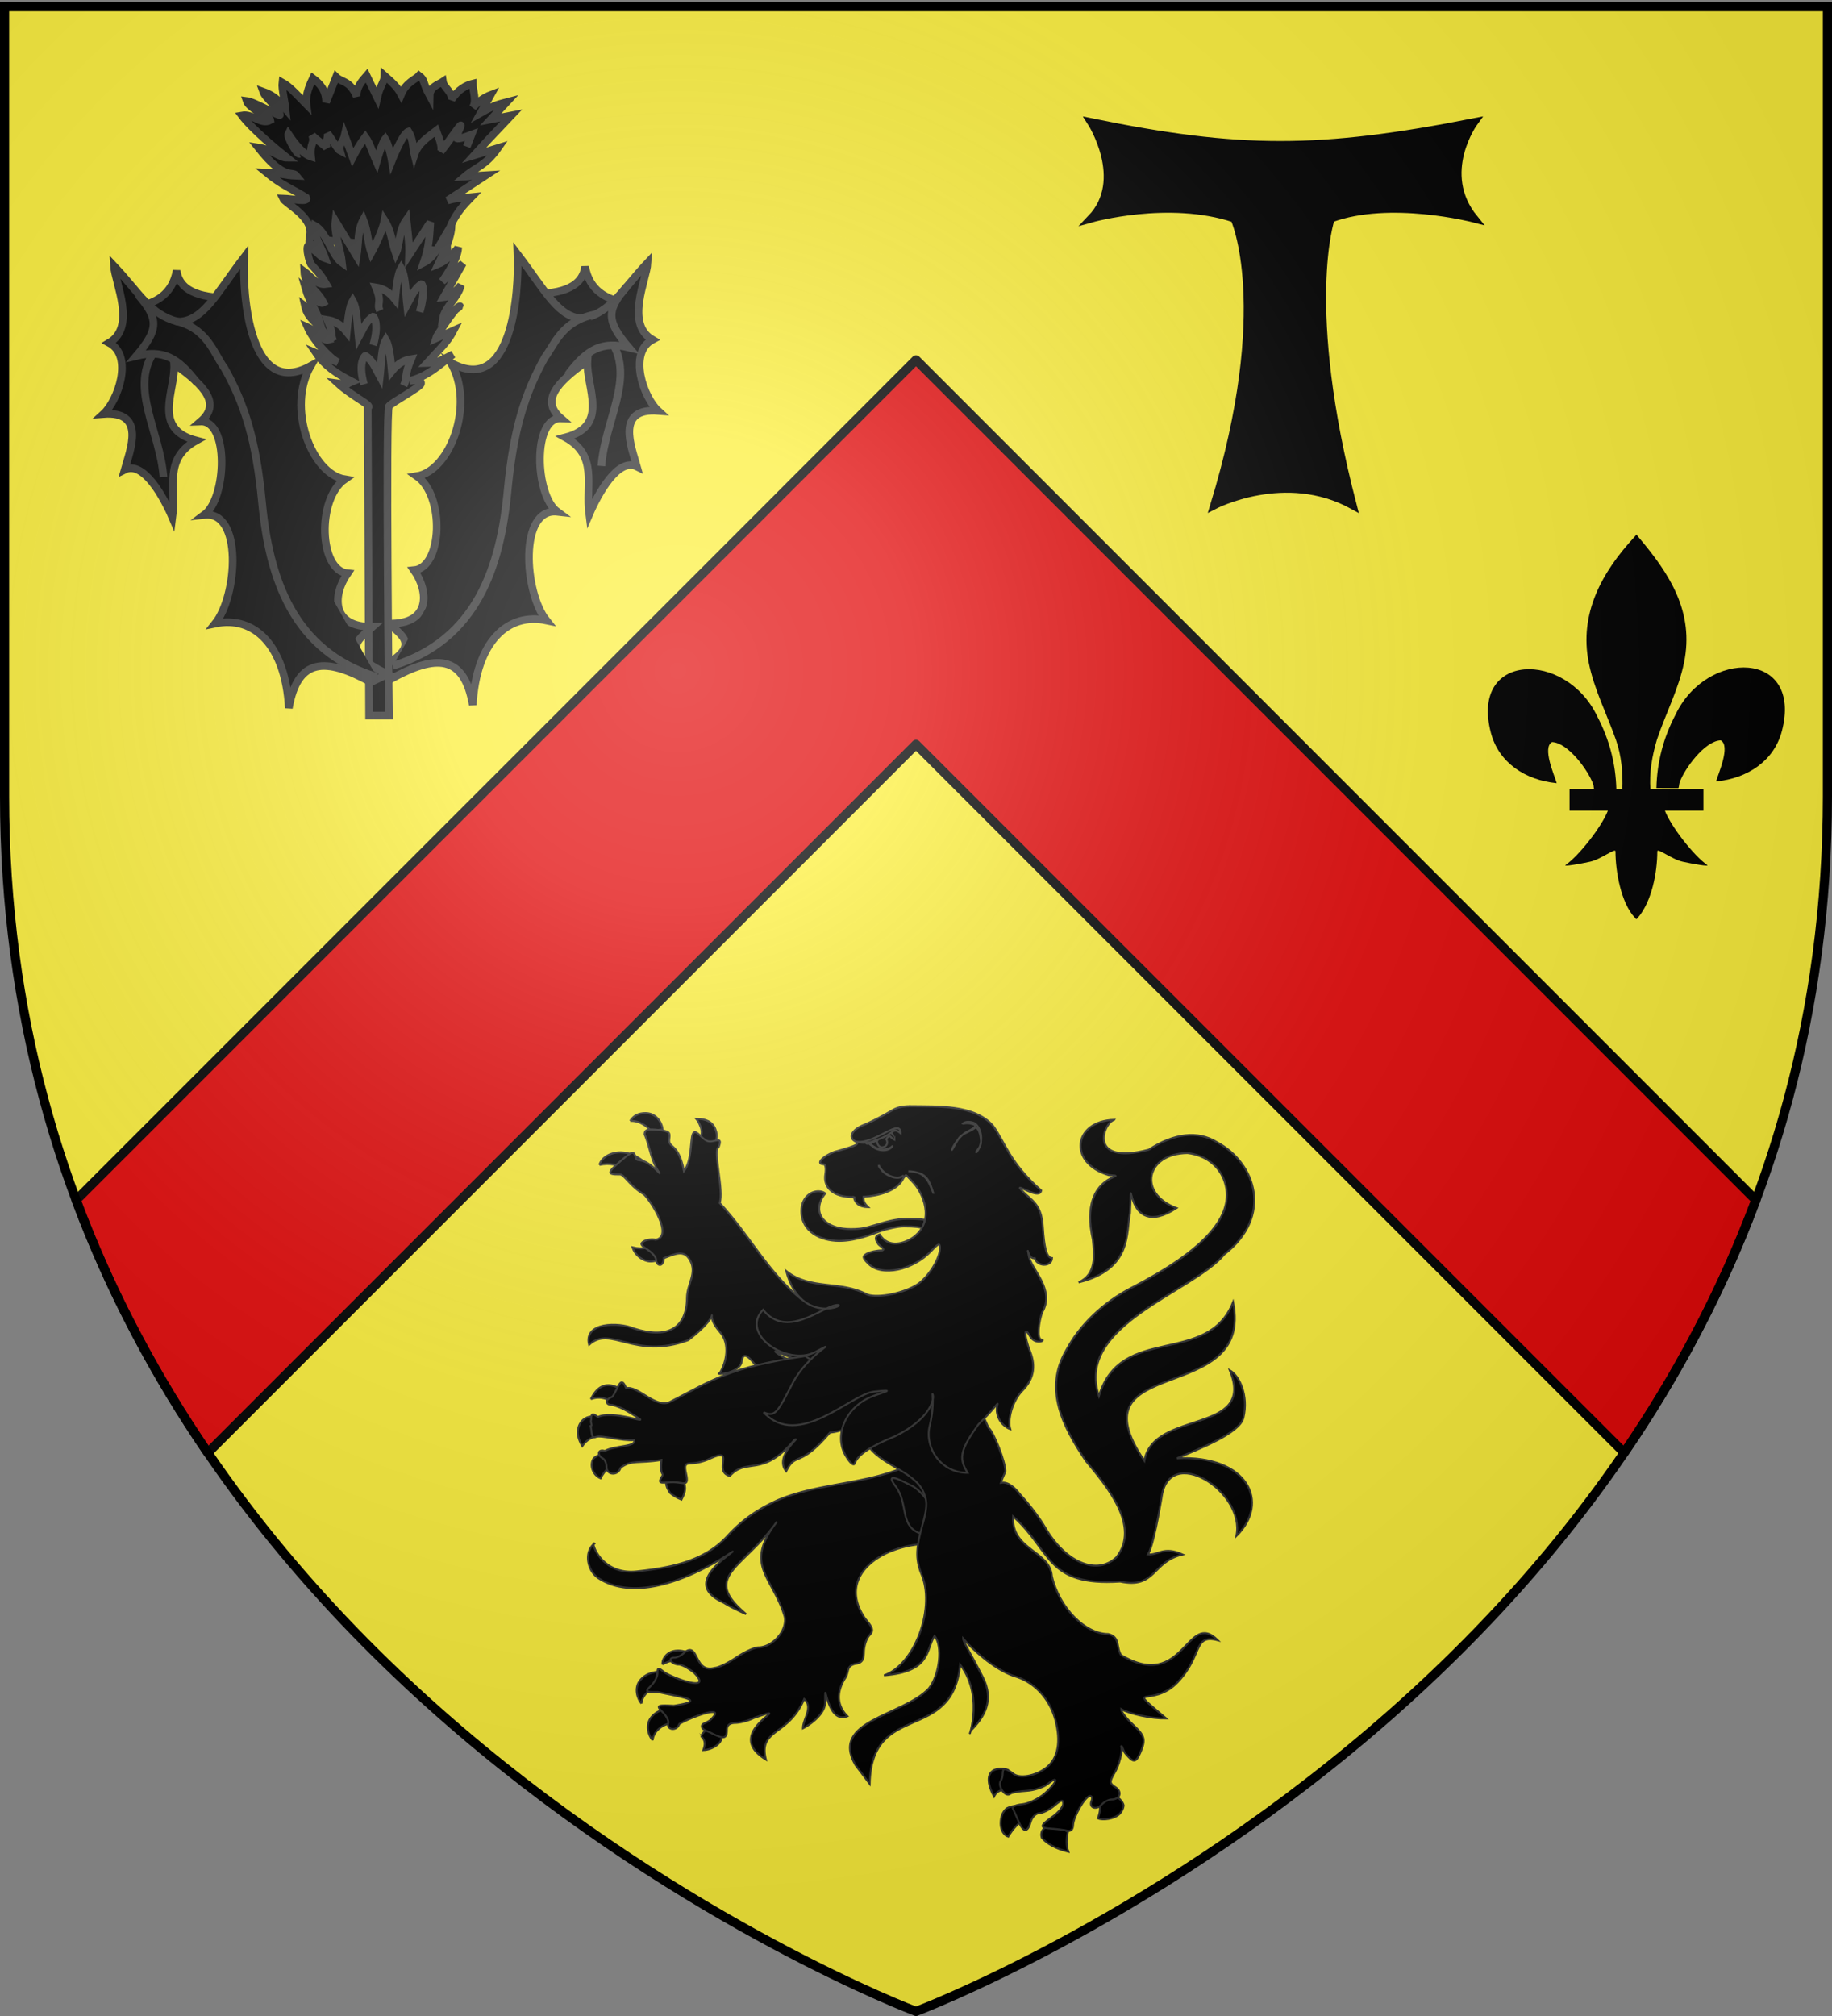 <svg xmlns="http://www.w3.org/2000/svg" xmlns:xlink="http://www.w3.org/1999/xlink" width="600" height="660" version="1.0"><rect width="100%" height="100%" fill="#808080" stroke="none"/><desc>Flag of Canton of Valais (Wallis)</desc><defs><radialGradient xlink:href="#b" id="c" cx="221.445" cy="226.331" r="300" fx="221.445" fy="226.331" gradientTransform="matrix(1.353 0 0 1.349 -77.63 -85.747)" gradientUnits="userSpaceOnUse"/><linearGradient id="b"><stop offset="0" style="stop-color:white;stop-opacity:.314"/><stop offset=".19" style="stop-color:white;stop-opacity:.251"/><stop offset=".6" style="stop-color:#6b6b6b;stop-opacity:.125"/><stop offset="1" style="stop-color:black;stop-opacity:.125"/></linearGradient></defs><g style="display:inline"><path d="M300 658.5s298.5-112.32 298.5-397.772V2.176H1.5v258.552C1.5 546.18 300 658.5 300 658.5" style="fill:#fcef3c;fill-opacity:1;fill-rule:evenodd;stroke:none;stroke-width:1px;stroke-linecap:butt;stroke-linejoin:miter;stroke-opacity:1"/><path d="m300 117.813-62.906 62.937L24.938 392.875c.003.01-.004.022 0 .031 11.355 30.427 26.2 57.956 43.125 82.719L300 243.688l231.938 231.906c16.924-24.765 31.77-52.29 43.125-82.719L362.938 180.75z" style="fill:#e20909;fill-opacity:1;fill-rule:nonzero;stroke:#000;stroke-width:3;stroke-linecap:round;stroke-linejoin:round;stroke-miterlimit:4;stroke-dasharray:none;stroke-dashoffset:0;stroke-opacity:1"/><path d="M216.978 544.915c-.078-.572-.022-1.457.853-2.62 1.917-2.547 5.66-2.284 8.42-.897-.727.658-1.81 2.036-1.992 3.066-2.415-1.472-4.928-.925-7.28.45M210.091 557.696c-1.357-1.525-2.55-5.11-.372-7.701 1.604-1.907 3.776-2.483 5.581-2.69-.606 2.206-.107 3.604.316 4.88-2.904.546-5.388 2.986-5.525 5.511M233.05 565.807c-2.125 0-3.486 2.534-3.491 2.513 1.153 1.14 1.695 2.178.793 4.623 3.036-.085 6.336-2.315 6.025-4.623 0 0-1.183-2.513-3.327-2.513M213.757 569.77c-1.357-1.525-2.551-5.11-.372-7.7 1.604-1.908 3.776-2.484 5.58-2.69-.605 2.205-.106 3.604.317 4.88-2.904.546-5.388 2.985-5.525 5.51" style="fill:#000;fill-opacity:1;stroke:#313131;stroke-width:.624;stroke-miterlimit:4;stroke-dasharray:none;stroke-opacity:1"/><path d="M300.848 478.84c-1.48.085-3.452.801-6.822 2.326-12.835 4.857-26.677 4.629-39.357 9.971-7.926 3.598-12.534 7.483-16.426 11.713-7.29 7.925-17.53 10.279-29.266 11.55-12.486 1.632-15.673-10.38-14.29-9.064-3.31 2.455-2.641 8.56 1.222 11.275 19.742 12.938 54.14-16.834 41.21-6.377-8.182 6.618-7.385 11.17 0 14.517 1.84 1.255 6.886 3.557 7.217 3.664-14.732-12.472-1.122-14.587 10.135-30.266-11.111 14.355-1.416 17.893 2.524 31.112.91 4.9-4.32 10.041-8.557 10.041-1.296 0-4.609 1.504-7.335 3.348s-5.901 3.365-7.06 3.382c-6.824 1.95-5.106-8.81-9.898-5.038-.858.923-2.355 1.69-3.352 1.69s-1.454.508-1.025 1.128 1.56 1.128 2.524 1.128 3.239 1.215 5.048 2.713c6.464 6.597-6.82 1.835-9.78-.212-2-1.558-2.209-1.547-2.209.318 0 1.132-.973 2.98-2.13 4.122-2.004 1.978-1.9 2.103 2.209 2.044 8.702 1.866 16.076 2.771 5.245 4.51-5.475-.322-5.86-.093-3.589 2.149 1.178 1.163 1.977 2.748 1.775 3.523-.613 2.348 2.903 2.659 3.588.317 3.901-2.32 16.06-6.792 10.214-1.374-1.139 1.052-2.878 1.066-2.8 2.15.08 1.083 1.35 1.318 3.116 2.184 3.802 1.866 5.087 2.122 5.087-1.092 0-1.506.886-2.228 2.84-2.255 1.561-.022 4.259-.735 5.994-1.62 15.66-5.327-11.427 4.35 3.943 13.635-2.57-10.213 7.324-7.51 12.541-19.837 3.086 2.716-.418 6.504-.394 9.584 2.841-1.412 7.065-4.83 7.256-8.175-.061-10.692.05 7.267 7.296 4.228-3.102-3.13-3.87-7.23-.947-12.156 1.718-2.306.304-4.134 3.392-4.968 2.262-.286 2.896-1.116 2.957-3.946.043-1.966.84-4.385 1.775-5.39 1.453-1.565 1.256-2.367-1.341-5.462-9.406-13.58 4.578-23.608 19.087-24.453 6.343 0 6.573-.106 4.575-2.078-2.6-2.567-2.682-4.524-.198-6.977 2.303-2.273.319-5.917-3.943-12.085-2.475-3.582-3.096-2.74-3.155-3.665-.06-.925 2.002.059 2.918-.035 2.669-.273 2.764-.136.513-1.304a4.28 4.28 0 0 0-2.327-.493z" style="fill:#000;fill-opacity:1;stroke:#313131;stroke-width:.624;stroke-miterlimit:4;stroke-dasharray:none;stroke-opacity:1"/><path d="M229.429 368.844c-.427-1.073-.81-1.88-1.402-2.571 3.061-.023 5.278.9 6.261 3.372.955 2.4.328 4.147-.85 5.37-1.653-1.206-2.793-1.756-4.31-1.984.864-1.415.794-2.948.301-4.187M206.396 366.968c1.143-1.836 2.833-2.581 5.014-2.581 3.27 0 5.29 2.72 5.615 5.37-1.52.07-2.46.377-3.41.95-1.234-1.635-3.968-3.93-7.219-3.739M196.315 381.377c.583-2.22 3.345-4.167 7.025-4.12 2.954.04 5.257 1.368 6.638 2.341-2.831.508-4.59 1.838-5.308 3.057-1.935-1.21-4.891-2.073-8.355-1.278M214.526 407.478c.86 1.185 1.309 1.921 3.939 3.118-.909.935-3.687 2.893-6.408 2.268-2.08-.478-4.103-2.08-4.922-4.519 3.614.872 5.694.008 7.391-.867" style="fill:#000;fill-opacity:1;stroke:#313131;stroke-width:.624;stroke-miterlimit:4;stroke-dasharray:none;stroke-opacity:1;display:inline"/><path d="M213.315 369.76c-1.724.01-2.209.484-2.209 1.621 1.824 3.97 1.983 8.813 5.048 12.826-6.46-6.71-7.243-2.86-8.045-5.497-.59-1.946-1.01-1.845-4.535 1.127-4.72 3.98-4.941 4.737-.552 4.651 1.434-.028 3.214 3.814 7.86 6.51 2.527 2.436 9.623 13.749 3.892 14.878-1.184-.277-2.92-.069-3.865.458-1.354.755-1.095 1.339 1.144 2.748 1.561.983 2.84 2.487 2.84 3.382 0 .896.567 1.657 1.261 1.657s1.262-1 1.262-2.22c3.8-1.42 6.662-2.938 8.637.775 2.265 4.258-1.017 7.643-1.065 12.226-.105 9.962-6.33 13.586-17.47 10.007-4.926-2.121-16.499-2.072-14.592 5.355 7.085-6.592 14.815 5.092 32.534-1.546 13.485-10.308 3.599-10.328 10.353-2.597 3.4 3.892 2.058 9.867-.047 13.381-2.3.776 6.65.26 7.165-3.847.33-2.628 1.595-2.208 3.668.247 1.953 2.314 2.335 1.924 7.453 1.022 3.132-.552 5.285-.467 5.403-1.445s-.652.7-4.93-2.466c-5.534-4.098 26.564 14.74 29.888-1.187 2.006-9.676-4.163-13.058-18.609-15.056-.158-.802.243.866-3.707-1.692-10.759-8.818-16.851-21.067-26.383-31.252 1.434-4.096-2.373-17.512-.355-18.252 1.64-4.283-1.793-1.02-3.943-2.15s-3.688-4.14-4.535-2.148-.162 8.578-2.88 12.12c-1.79-9.517-5.23-7.362-4.81-10.464.306-2.267.14-2.63-3.707-3.03-.875-.092-1.595-.145-2.17-.142zM293.293 486.546c4.347 5.641 1.138 13.251 8.394 15.567 3.068.98 3.314-3.923 2.548-9.994-.99-1.852-3.934-4.995-5.51-5.657-1.577-.662-9.78-5.558-5.432.084zM302.694 399.31c-1.162-.165-2.53-.3-5.691-.3-3.912 0-7.483 1.222-10.2 1.996-2.725.776-4.248 1.373-8.08 1.373-7.503 0-10.43-3.651-10.43-6.594 0-1.933.688-3.487 2.007-5.085-.62-.5-1.473-.704-2.29-.704-2.582 0-5.548 2.163-5.548 6.51 0 6.668 6.246 9.755 12.398 9.755 5.637 0 11.012-2.336 13.405-3.177 2.401-.833 5.758-1.598 7.853-1.598 3.756 0 5.123.274 6.79.662.031-.175.07-.507.07-.792 0-.893-.127-1.488-.284-2.046M193.763 463.72c-2.066.107-3.55 1.462-4.162 3.114-.83 2.239-.207 4.396 1.104 6.596 1.5-2.228 3.285-2.855 4.312-3.09 1.236-1.537 1.418-5.364-1.254-6.62M193.508 458.066c.285-.587.767-1.512 1.498-2.408 2.567-3.144 5.87-2.454 8.69-.595-1.47 1.62-2.247 3.136-2.613 4.676-1.34-1.575-4.376-2.938-7.575-1.673M198.195 476.584c-1.776-.816-3.212.392-3.715.79-1.499 2.054-.449 5.523 2.231 6.605.654-1.413 1.77-2.771 2.763-3.605.35-1.744 0-3.203-1.279-3.79M219.49 483.958c-2.447 1.108-.89 3.453-.015 4.82.798.739 2.404 1.65 3.709 2.174 1.519-2.85 1.34-4.028.834-5.702-1.547-1.5-3.091-1.942-4.527-1.292" style="fill:#000;fill-opacity:1;stroke:#313131;stroke-width:.624;stroke-miterlimit:4;stroke-dasharray:none;stroke-opacity:1;display:inline"/><path d="M331.831 591.307c-.57.09-1.374.321-2.177.743-1.078 1.02-1.927 2.338-1.927 4.995 0 2.098 1.149 3.877 2.478 4.251 1.778-3.029 3.675-4.615 4.638-5.267.91-2.622-.193-5.169-3.012-4.722M343.842 597.904c1.956-.259 3.838.458 5.895 1.841-.51 2.296-.578 4.505.172 6.494-4.186-1.008-7.19-2.707-8.734-4.646-.446-1.502.084-3.347 2.667-3.689M359.874 590.556c.472.965.662 2.067-.294 4.722 1.45.715 5.523.295 7.256-1.604.363-.399 1.087-1.496 1.156-2.635-.195-.964-1.104-2.01-1.86-2.56-.973-.71-4.159-.595-6.258 2.077M330.328 579.524c-.55-.274-1.596-.48-2.53-.48-4.54 0-5.12 3.912-2.232 9.09.646-1.388 1.665-1.88 2.8-2.171-1.195-2.44-.233-5.463 1.962-6.439" style="fill:#000;fill-opacity:1;stroke:#313131;stroke-width:.624;stroke-miterlimit:4;stroke-dasharray:none;stroke-opacity:1"/><path d="M364.888 366.6c-13.365.375-15.23 14.102-1.84 18.088 8.734.732-10.22-1.669-5.128 21.128.45 5.264 1.248 11.275-4.666 14.024 17.575-4.307 15.456-16.064 16.84-22.691.983-18.74-2.75 10.12 15.215-1.645-12.82-4.817-10.023-17.898 3.635-18.016 6.02.721 10.574 4.312 12.225 9.654 3.353 10.851-6.678 22.14-30.603 34.46-9.248 4.761-17.076 12.265-21.374 20.47-7.442 12.65-1.125 25.02 6.468 36.257 6.957 8.36 17.953 21.44 9.977 31.499-6.348 6.037-16.64 1.758-23.307-9.725-2.317-3.991-6.257-8.767-8.32-10.958-1.667-2.167-3.965-4.176-6.192-3.7.492-1.751 1.459-3.393 1.459-3.84 0-3.03-3.868-12.938-5.521-14.164-6.372-13.827-2.041-12.258-17.774-16.713-2.339.504-11.129 9.405-16.18 11.5-2.91 1.205-3.024 10.638-4.97 11.731 4.583 6.011 15.838 8.273 17.944 15.433.952 2.236.785 4.787-.63 9.725-2.418 8.43-2.215 11.913 0 17.124 3.919 11.04-2.709 28.801-12.62 32.24 15.392-1.242 13.64-8.134 16.523-12.932 2.77 3.199 1.74 12.72-1.853 17.23-8.622 9.08-32.516 10.448-24.033 25.047l4.67 6.17c.616-27.41 27.098-12.914 29.616-39.075 8.682 11.432 1.594 26.738 3.51 21.634 4.548-4.515 7.74-10.003 3.908-17.527-3.83-7.525-6.46-11.546-6.432-12.633 2.77 3.298 9.75 9.852 16.484 12.261 6.617 1.771 11.794 7.224 13.724 14.411 1.9 7.076.904 12.496-2.84 15.538-3.594 2.921-9.296 3.874-11.16 1.868-4.562-3.091-2.483.157-3.76 2.357-1.447 1.557 1.379 5.866 3.01 4.408.439-.392 2.791-.818 5.246-.951 2.454-.134 5.632-1.134 7.02-2.255 3.95-3.195 2.935-.252-1.105 3.206-1.985 1.7-5.25 3.262-7.256 3.453s-3.415.788-3.115 1.339 1.133 2.417 1.853 4.122c1.628 3.854 2.992 3.95 4.023.282.435-1.55 1.705-2.819 2.8-2.819s3.323-1.118 4.929-2.466c2.378-1.996 2.918-2.105 2.918-.634 0 .993-1.561 2.886-3.47 4.228-4.283 3.01-4.336 3.69-.316 3.946 1.736.11 4.007.38 5.048.634 1.209.295 1.921-.322 1.972-1.761.1-2.866 3.99-9.584 5.56-9.584.655 0 .886.683.513 1.55-.983 2.289 1.481 3.205 3.313 1.233.857-.923 2.318-1.656 3.234-1.656 2.79 0 3.57-2.509 1.261-4.016-2.006-1.311-2.025-1.704-.197-4.863 1.09-1.884 1.859-4.62 2.09-6.025.358-2.17-.286-2.563.08-2.572.364-.009.426 1.43 1.38 2.537 2.375 2.758 3.255 3.21 4.771-.352 1.862-4.376 1.59-5.492-2.524-9.337-2.082-1.947-3.782-4.188-3.746-4.969 2.812 1.602 10.016 3.164 14.766 3.077-14.01-11.938-4.686-3.056 3.722-11.84s4.993-15.908 13.194-13.764c-10.224-10.203-11.007 17.173-31.721 4.84-1.667-2.626-.18-5.922-4.18-6.87-7.606-.012-16.09-8.7-18.457-18.957-.54-8.314-13.33-8.534-12.698-19.555 12.717 11.326 10.693 22.925 35.052 21.333 11.812 2.48 10.376-6.543 20.453-8.86-6.212-2.843-8.033.334-11.337-.035 1.767-2.837 3.834-14.96 4.444-18.496 2.259-18.059 27.612-2.084 24.513 12.47 11.224-11.006 3.721-26.584-19.474-25.424 7.136-3.08 20.546-8.106 21.776-13.284 1.749-7.361-1.372-13.827-4.458-15.54 8.722 21.153-25.049 12.729-27.983 29.637-24.057-35.433 36.052-17.36 29.063-51.953-8.383 21.248-36.847 6.957-43.931 30.76-8.009-23.283 30.943-34.051 41.076-46.409 15.927-12.352 10.427-29.863-2.429-36.709-6.226-3.86-14.076-2.967-22.36 2.467-20.108 5.258-14.888-8.746-11.318-9.796z" style="fill:#000;fill-opacity:1;stroke:#313131;stroke-width:.624;stroke-miterlimit:4;stroke-dasharray:none;stroke-opacity:1"/><path d="M263.721 443.942c-25.264 3.82-30.208 7.797-44.081 14.919-4.713 2.655-10.7-5.447-14.56-4.365-1.808-4.628-2.53.022-4.527 2.78-2.45.839-2.45 2.677 0 2.677 3.407.847 6.279 2.847 8.834 4.51 2.479 1.613-8.925-2.89-13.566-.55-2.005-1.601-2.209-.79-2.209.832-.328 1.165.625 2.035-.197 2.15.551 1.554-.024 4.191 1.775 3.523 1.798-.67 8.477 1.413 12.552 1.032.594 2.35-6.212 1.666-9.673 3.583-2.149-.736-2.706 1.273-.67 2.396.693.383 1.261 1.65 1.261 2.854 0 2.741 3.783 2.951 4.575.247 3.737-2.776 5.81-1.309 13.386-2.577-.64 6.11 1.195 3.767.022 5.677-1.552 2.528.708 1.61 3.943 1.621 3.236.012 5.095 1.717 4.141-2.678-.678-3.028-.444-3.488 2.011-3.523 1.545-.022 4.26-.735 5.995-1.62 8.297-3.813.531 4.277 6.297 5.78 5.636-6.304 10.465.883 21.15-11.806 2.794-1.66-6.82 5.188-2.707 10.254 3.287-6.624 4.145-.626 14.38-12.685 2.79 0 14.116-3.428 15.312-8.407l9.747-13.331c-1.51-10.754-21.24 5.593-33.19-3.293z" style="fill:#000;fill-opacity:1;stroke:#313131;stroke-width:.624;stroke-miterlimit:4;stroke-dasharray:none;stroke-opacity:1;display:inline"/><path d="M297.951 362.13c-2.715.04-4.226.466-5.836 1.409-2.907 1.704-5.71 3.229-8.834 4.58-4.633 1.73-5.864 4.699-2.406 5.884-.465.613 1.223.654-7.61 3.1-4.022 1.502-6.208 4.053-3.471 4.053.574 0 .808 1.442.513 3.241-.754 4.587 2.851 7.525 9.03 7.505.037 0 .192.012.316.036-.002-.012.002-.024 0-.036.471.14.25.082 0 .036.361 1.877 1.667 3.22 4.693 3.276-1.127-1.108-1.65-1.95-1.538-3.417 4.725-.259 11.119-1.82 13.093-6.131 1.08-1.21.135-1.707 3.154 1.444 3.09 3.226 7.306 12.287.316 17.759-3.048 2.335-8.506 3.89-11.24-.74-2.285.724-.915 2.431-.473 3.206.521.595 2.432 1.663 1.302 2.008-1.735.02-3.995.485-5.009 1.057-1.577.892-1.501 1.394.513 3.383 4.291 4.236 14.542 2.103 20.546-4.264 2.387-2.53 2.834-2.672 2.84-.916.01 3.472-3.882 9.658-7.533 11.98-4.398 2.798-12.582 4.462-16.168 3.277-9.07-4.805-18.67-1.352-26.66-7.752 4.924 18.518 21.24 10.445 16.327 11.17s-16.215 11.145-23.898 1.515c-7.81 8.028 8.04 18.564 17.076 13.847 8.912-4.653-2.304.54-7.256 9.936-4.953 9.395-5.677 11.573-9.662 9.76 11.427 12.328 28.511-5.893 36.163-6.73s3.333.039-.552 1.55c-8.646 3.364-12.77 12.698-8.637 19.555 1.406 2.333 2.559 3.279 2.879 2.361.962-2.76 5.216-5.624 13.25-8.879 11.408-5.654 12.806-11.95 12.344-13.495-.471-1.575.736 2.874-1.025 10.042-1.769 7.198 3.626 15.45 12.393 15.45-2.558-4.41-3.066-6.772 3.539-15.838 8.96-8.962 5.567-7.652 6.058-4.083.492 3.57 3.271 5.264 4.381 5.605-.924-3.03.61-9.197 4.034-12.656 3.423-3.458 4.476-7.608 2.484-12.72-1.991-5.11-2.046-8.674-.197-5.25 1.849 3.426 5.75 1.436 3.826 1.276-1.464-.122-.829-5.81.315-8.886 4.401-7.464-3.678-14.132-4.378-18.498-.699-4.366-.3 1.358 1.933.74.713 2.84 5.517 3.007 5.673.005-1.855-.052-2.608-3.782-3.004-10.042s-2.304-7.974-5.43-10.68c-6.592-6.206 4.234 2.406 4.886-1.428-10.398-9.09-11.915-15.935-15.81-21.228-6.202-6.96-17.951-6.236-27.25-6.378z" style="fill:#000;fill-opacity:1;stroke:#313131;stroke-width:.624;stroke-miterlimit:4;stroke-dasharray:none;stroke-opacity:1;display:inline"/><path d="M291.56 370.535c-6.31 4.177-7.624 1.694-7.846 3.757.05.213.43.191.944.057.189.408.822.578 1.378 1.166 1.441 1.26 5.06 1.731 6.347-.44-1.411 1.726-5.427 1.624-7.508-.783 1.466-.434 3.078-1.288 2.574-1.048-.656.31.232 2.954 2.068 2.222 1.234-.493 1.269-1.742.698-2.554 1.398-1.861 1.161-.576 2.678.185 0 0-.046-1.227-.03-1.224-.549-.053-.796-1.337-1.304-1.338zM319.1 367.665c2.576 1.622 3.129 6.729.71 9.56-.742.093 1.576-1.506 1.496-3.454-.154-3.727-1.516-4.949-1.959-4.562-1.314 1.147-4.334 1.879-5.375 3.516s-2.362 4.256-2.173 3.615c.49-1.657 2.913-4.76 4.622-5.672 2.584-1.38 4.506-2.262 1.23-2.88-1.703-.323-3.074.48-2.082-.129.943-.579 2.314-.494 3.531.006zM305.64 390.51c-1.506-4.902-2.566-6.691-8.148-7.065 4.99.146 6.447 2.393 8.149 7.065z" style="fill:#000;fill-opacity:1;stroke:#313131;stroke-width:.624;stroke-miterlimit:4;stroke-dasharray:none;stroke-opacity:1;display:inline"/><path d="M286.372 373.376c6.68-1.785 5.771-4.827 8.596-2.345.015-5.117-7.904 3.11-13.967 2.798.734.489 4.12.447 5.371-.453zM289.117 383.513c1.509 1.45 4.96 3.092 6.846 1.274-2.106 1.85-6.729-.098-8.172-3.362.111.992.755 1.15 1.326 2.088z" style="fill:#000;fill-opacity:1;stroke:#313131;stroke-width:.624;stroke-miterlimit:4;stroke-dasharray:none;stroke-opacity:1;display:inline"/><path d="M700.424 141.49c.197-8.546 2.31-16.49 6.248-24.018 10.306-21.683 41.787-21.165 34.847 5.354-2.557 9.772-11.243 15.516-21.563 16.5.744-2.574 4.842-11.677 1.534-13.458-5.288.2-11.856 9.34-13.435 13.699-.228.626-.164 1.349-.419 1.964" style="fill:#000;fill-opacity:1;fill-rule:evenodd;stroke:none;stroke-width:3;stroke-linecap:butt;stroke-linejoin:miter;stroke-miterlimit:4;stroke-dasharray:none;stroke-opacity:1;display:inline" transform="translate(-157.933 116.508)"/><path d="M687.314 142.055c-.197-8.546-2.311-16.49-6.248-24.018-10.307-21.683-41.787-21.165-34.848 5.354 2.558 9.772 11.244 15.516 21.564 16.5-.745-2.574-4.842-11.677-1.534-13.458 5.288.2 11.856 9.34 13.435 13.699.228.626.164 1.349.419 1.964" style="fill:#000;fill-opacity:1;fill-rule:evenodd;stroke:none;stroke-width:3;stroke-linecap:butt;stroke-linejoin:miter;stroke-miterlimit:4;stroke-dasharray:none;stroke-opacity:1" transform="translate(-157.933 116.508)"/><path d="M693.26 59.252c-10.859 11.704-18.15 25.239-15.006 41.113 1.734 8.757 5.937 16.868 8.902 25.304 1.853 5.293 2.327 10.823 2.108 16.386h9.212c-.441-5.604.525-11.036 2.108-16.386 2.824-8.489 7.122-16.54 8.902-25.304 3.328-16.386-4.484-28.743-14.959-41.062l-.64-.816z" style="fill:#000;fill-opacity:1;fill-rule:nonzero;stroke:none;stroke-width:3;stroke-linecap:butt;stroke-linejoin:miter;stroke-miterlimit:4;stroke-dasharray:none;stroke-opacity:1" transform="translate(-157.933 116.508)"/><path d="M684.668 148.543c-1.926 5.398-9.779 15.283-13.95 18.101-1.082.731 5.171-.42 7.971-1.034 3.672-.805 8.445-4.718 8.333-3.337-.01 6.323 1.767 16.874 6.402 21.722l.438.468.454-.468c4.632-5.403 6.378-14.904 6.402-21.722-.112-1.38 4.66 2.532 8.332 3.337 2.8.613 9.053 1.765 7.971 1.034-4.17-2.818-12.02-12.703-13.945-18.101z" style="fill:#000;fill-opacity:1;fill-rule:evenodd;stroke:none;stroke-width:3;stroke-linecap:butt;stroke-linejoin:miter;stroke-miterlimit:4;stroke-dasharray:none;stroke-opacity:1" transform="translate(-157.933 116.508)"/><path d="M671.978 141.78h43.852v7.105h-43.852z" style="fill:#000;fill-opacity:1;stroke:none;stroke-width:3;stroke-miterlimit:4;stroke-dasharray:none;stroke-opacity:1" transform="translate(-157.933 116.508)"/><path d="M357.359 39.988s12.15 18.868 0 31.571c0 0 25.39-7.18 46.93 0 0 0 13.256 28.69-6.627 93.862 0 0 23.287-12.15 45.38 0-17.007-65.37-7.18-93.862-7.18-93.862 19.33-7.18 46.93 0 46.93 0-12.15-14.912 0-31.571 0-31.571-50.648 9.941-76.83 9.941-125.433 0z" style="fill:#000;fill-opacity:1;stroke:#000;stroke-width:2.56;stroke-miterlimit:4;stroke-dasharray:none;stroke-opacity:1;display:inline"/><path d="M102.03 80.83c-1.697-1.496.158-3.571-.62-6.475-1.382-4.59-8.097-8-8.73-9.37 3.478.113 8.415 1.36 7.614-.277-4.347-2.74-7.936-3.993-13.041-8.218 4.489.166 6.015.927 9.843 1.077-1.505-1.867-3.685 1.942-12.555-9.294 4.373.639 7.113 3.393 9.46 3.384-2.79-2.222-11.42-9.326-14.79-13.857 3.598-.673 6.32 3.245 9.346 1.521-.073-.588-7.083-3.959-7.821-6.298 2.686.3 10.997 5.331 10.927 4.58-.21-2.29-4.674-5.289-5.497-7.627 3.798 1.33 5.591 3.494 7.39 5.65-.09-.992-1.33-6.831-1.092-8.64 2.5 1.34 5.45 4.732 7.89 7.194-.445-3.344 1.44-7.132 2.111-8.55 2.496 1.876 4.28 3.924 4.347 7.823l3.26-8.258c1.99 1.928 4.424 1.004 6.737 6.302-.054-3.006 1.62-4.86 3.26-6.737l3.477 7.172c.874-3.903 2.357-5.064 2.39-7.172 2.606 2.276 4.245 3.808 5.433 6.085 1.592-3.85 4.794-4.865 5.868-6.085 2.05 1.551 1.05 2.029 3.477 6.52.045-2.925 3.095-3.714 4.347-4.564.309 2.055 3.095 3.306 2.825 5.868 2.173-3.298 4.781-4.7 6.954-5.216.007 2.173 1.396 5.65 0 7.824 1.739-2.006 4.13-3.473 5.868-4.13l-3.26 5.868c4.83-2.762 6.422-2.935 8.476-3.477l-5.216 5.65 6.737-1.303-7.824 8.258-4.346 4.781 7.824-2.39c-4.187 5.938-7.246 6.236-10.867 9.345l6.955-.435-12.605 8.258c2.457-.739 2.612-.545 7.824-1.086-1.71 1.785-9.33 8.736-7.824 17.82l-39.553-3.694-5.65 1.955" style="fill:#000;fill-opacity:1;fill-rule:evenodd;stroke:#313131;stroke-width:2.5;stroke-linecap:butt;stroke-linejoin:miter;stroke-miterlimit:4;stroke-dasharray:none;stroke-opacity:1"/><g style="stroke:#313131;stroke-width:1.298;stroke-miterlimit:4;stroke-dasharray:none;stroke-opacity:1;fill:#000;fill-opacity:1"><path d="M-167.919-168.258c4.15.054 8.753-.629 9.256-4.628.691 3.883 3.407 5.742 7.5 6.224l-7.82 5.425z" style="fill:#000;fill-opacity:1;fill-rule:evenodd;stroke:#313131;stroke-width:1.298;stroke-linecap:butt;stroke-linejoin:miter;stroke-miterlimit:4;stroke-dasharray:none;stroke-opacity:1" transform="matrix(1.926 0 0 1.926 497.222 420.248)"/><path d="M-191.717-102.773c7.672-4.226 12.45-4.199 13.947 4.404.595-10.75 5.933-15.755 12.528-14.365-3.814-4.766-4.71-19.202 1.855-18.473-3.845-2.833-4.234-16.07.615-15.875-3.404-2.922-.963-5.953 4.505-9.77-.271 4.503 3.867 11.016-3.766 13.007 5.655 3.135 3.375 8.03 4.062 13.089 1.526-3.559 4.924-9.724 8.125-8.124-.915-3.282-3.726-10.04 3.61-9.478-2.48-2.247-5.164-9.84-.981-12.092-4.664-2.741-1.01-10.124-.824-13.079-4.418 4.695-6.087 8.233-10.832 9.478-4.309.028-6.581-4.78-11.284-10.937.266 6.338-.86 24.225-11.338 18.455 4.104 7.075-.106 18.345-5.786 19.271 4.78 3.321 4.377 15.527-.478 15.984 2.585 3.711 2.779 9.218-4.277 9.077 2.683 2.384 5.581 4.031-2.494 8.074z" style="fill:#000;fill-opacity:1;fill-rule:evenodd;stroke:#313131;stroke-width:1.298;stroke-linecap:butt;stroke-linejoin:miter;stroke-miterlimit:4;stroke-dasharray:none;stroke-opacity:1" transform="matrix(1.926 0 0 1.926 497.222 420.248)"/><path d="M-154.14-160.053c3.92 6.133-1.149 13.286-1.756 21.064M-191.37-105.03c14.305-4.373 18.31-16.92 19.512-29.656.99-10.48 2.933-16.671 6.374-22.804 1.723-2.303 2.886-6.072 8.361-7.234" style="fill:#000;fill-opacity:1;fill-rule:evenodd;stroke:#313131;stroke-width:1.298;stroke-linecap:butt;stroke-linejoin:miter;stroke-miterlimit:4;stroke-dasharray:none;stroke-opacity:1" transform="matrix(1.926 0 0 1.926 497.222 420.248)"/><path d="M-161.61-154.495c3.327-4.466 5.897-5.716 10.373-4.628-3.819-4.485-3.853-6.318-.32-10.372" style="fill:#000;fill-opacity:1;fill-rule:evenodd;stroke:#313131;stroke-width:1.298;stroke-linecap:butt;stroke-linejoin:miter;stroke-miterlimit:4;stroke-dasharray:none;stroke-opacity:1" transform="matrix(1.926 0 0 1.926 497.222 420.248)"/></g><path d="m120.878 234.26-.435-100.838c1.807-.531-4.937-3.481-9.78-7.928 4.102.525 1.849.599 4.624-.548-5.355-2.74-8.967-5.268-11.735-9.345l7.172 3.043c-2.898-1.41-8.186-7.343-9.997-11.518 3.006 1.305 5.113 4.662 6.954 4.129-3.079-5.782-6.798-6.261-7.823-11.084 2.028 1.493 3.187 3.66 4.78 4.999-1.163-3.84-3.423-6.592-4.563-10.649 2.003 1.758 4.38 5.384 5.868 4.564-2.321-4.564-6.118-5.65-6.303-10.214 2.26 1.638 3.87 4.574 7.172 4.129-2.065-3.62-3.288-4.524-4.999-6.52-.473-.864-1.658-4.964-.917-6.083 4.057 2.812 3.707 3.553 5.637 4.204-1.092-3.423-3.914-7.106-3.416-10.726 3.788 2.09 5.64 9.891 8.91 12.17-.442-4.253-2.68-9.525-2.173-13.69l6.955 11.517c.661-4.056.19-8.33 2.173-11.953 1.522 3.84 1.33 7.053 2.608 10.867 1.72-3.025 3.846-7.976 4.346-10.65 2.248 3.466 2.342 7.08 3.695 10.867 1.383-2.832.902-7.495 3.477-11.084.374 3.84 1.023 7.68.87 11.519l6.954-10.65c-.31 4.005-.215 7.605-2.174 13.257 4.04-2.06 6.122-8.04 9.128-12.17-.162 4.202-2.275 8.186-4.347 12.605 2.063-.816 5.833-4.092 6.52-5.433 0 3.912-5.216 11.084-5.216 11.084l6.737-5.868-6.302 11.083c2.234-.252 3.99-1.94 5.65-3.912-.747 3.767-5.274 7.1-5.867 10.867 0 0 7.293-4.991 5.216-3.912-1.575.818-7.485 9.966-7.607 10.431l5.868-2.608c-1.968 3.767-3.882 5.361-8.693 10.65 4.124-.077 5.958-1.679 8.476-2.826-4.146 3.31-8.633 7.47-14.344 8.693 0 0 4.2-.9 3.912.87-.197 1.205-9.349 6.004-10.491 7.388-1.14 1.383 0 101.273 0 101.273z" style="fill:#000;fill-opacity:1;fill-rule:evenodd;stroke:#313131;stroke-width:2.5;stroke-linecap:butt;stroke-linejoin:miter;stroke-miterlimit:4;stroke-dasharray:none;stroke-opacity:1"/><g style="stroke:#313131;stroke-width:1.298;stroke-miterlimit:4;stroke-dasharray:none;stroke-opacity:1;fill:#000;fill-opacity:1"><path d="M-166.596-169.468c4.15.054 8.753-.629 9.256-4.628.691 3.883 3.407 5.742 7.5 6.224l-7.82 5.425z" style="fill:#000;fill-opacity:1;fill-rule:evenodd;stroke:#313131;stroke-width:1.298;stroke-linecap:butt;stroke-linejoin:miter;stroke-miterlimit:4;stroke-dasharray:none;stroke-opacity:1" transform="matrix(-1.926 0 0 1.926 -245.181 423.882)"/><path d="M-190.363-104.127c7.672-4.226 12.45-4.199 13.947 4.404.596-10.75 5.933-15.755 12.528-14.365-3.814-4.766-4.71-19.202 1.855-18.473-3.845-2.833-4.234-16.07.615-15.875-3.404-2.922-.963-5.954 4.505-9.77-.271 4.503 3.867 11.016-3.766 13.007 5.655 3.135 3.375 8.03 4.062 13.089 1.526-3.559 4.924-9.724 8.125-8.124-.915-3.282-3.726-10.04 3.61-9.478-2.48-2.247-5.164-9.84-.981-12.092-4.663-2.742-1.01-10.124-.824-13.079-4.418 4.695-6.087 8.233-10.832 9.478-4.309.028-6.581-4.78-11.284-10.937.266 6.338-.86 24.225-11.338 18.455 4.104 7.075-.106 18.345-5.786 19.271 4.78 3.321 4.377 15.527-.478 15.984 2.585 3.711 2.779 9.218-4.277 9.077 2.683 2.384 5.581 4.031-2.494 8.074z" style="fill:#000;fill-opacity:1;fill-rule:evenodd;stroke:#313131;stroke-width:1.298;stroke-linecap:butt;stroke-linejoin:miter;stroke-miterlimit:4;stroke-dasharray:none;stroke-opacity:1" transform="matrix(-1.926 0 0 1.926 -245.181 423.882)"/><path d="M-153.351-160.053c3.92 6.133-1.148 13.286-1.755 21.064M-191.37-105.03c14.305-4.373 18.31-16.92 19.512-29.656.99-10.48 2.933-16.671 6.374-22.804 1.723-2.303 2.886-6.862 8.361-8.024" style="fill:#000;fill-opacity:1;fill-rule:evenodd;stroke:#313131;stroke-width:1.298;stroke-linecap:butt;stroke-linejoin:miter;stroke-miterlimit:4;stroke-dasharray:none;stroke-opacity:1" transform="matrix(-1.926 0 0 1.926 -245.181 423.882)"/><path d="M-160.851-154.947c3.327-4.466 5.896-5.715 10.372-4.627-3.818-4.485-3.852-6.318-.319-10.373" style="fill:#000;fill-opacity:1;fill-rule:evenodd;stroke:#313131;stroke-width:1.298;stroke-linecap:butt;stroke-linejoin:miter;stroke-miterlimit:4;stroke-dasharray:none;stroke-opacity:1" transform="matrix(-1.926 0 0 1.926 -245.181 423.882)"/></g><path d="M98.119 50.404c-.917.313-4.142-5.624-3.695-6.52 2.524 3.763 5.007 6.636 7.447 7.406-.46-4.617 1.295-4.228.377-6.97 1.447 1.548 3.787 2.932 4.776 4.09-.591-1.876.565-3.005.223-4.743 1.402 1.806 3.301 5.237 4.124 5.648-.53-2.013 1.073-2.923 1.526-4.996l2.608 7.172c1.054-2.028 2.56-4.649 4.129-6.677 1.55 2.115 2.78 6.16 3.694 8.198 0 0 1.739-6.242 2.826-7.546 1.304 2.05 2.173 7.112 2.173 7.112s3.477-8.85 5.433-9.503c1.701 2.76 1.406 5.388 1.956 7.547 1.197-3.72 4.72-5.942 7.172-7.824.825 2.304 2.098 5.127 1.52 6.737 1.681-1.837 6.375-8.986 6.52-8.475-.696 3.124-4.511 6.025 3.478 3.042l-1.522 3.912M119.2 125.816c-2.1-7.39.405-9.345.434-9.345 2.246 1.261 3.187 3.822 4.781 6.737.476-4.249.42-9.294 1.956-11.953 1 1.669 1.53 5.675 1.956 10.214 2.1-2.621 4.201-3.598 6.302-3.912-2.207 5.157-1.229 6.152-2.39 8.693M137.444 102.127c2.099-7.389.68-9.127.651-9.127-2.245 1.262-3.187 3.823-4.78 6.737-.477-4.248-.421-9.294-1.957-11.953-.999 1.669-1.53 5.675-1.955 10.214-2.101-2.621-4.202-3.598-6.303-3.912 2.208 5.158.143 5.065 1.304 7.607M122.23 112.994c2.1-7.39.03-9.345 0-9.345-2.245 1.261-3.186 3.822-4.78 6.737-.476-4.249-.42-9.294-1.956-11.953-1 1.668-1.53 5.675-1.956 10.214-2.1-2.622-4.202-3.598-6.302-3.912 2.207 5.157.794 4.413 1.956 6.955" style="fill:#000;fill-opacity:1;fill-rule:evenodd;stroke:#313131;stroke-width:2.5;stroke-linecap:butt;stroke-linejoin:miter;stroke-miterlimit:4;stroke-dasharray:none;stroke-opacity:1"/></g><path d="M300 658.5s298.5-112.32 298.5-397.772V2.176H1.5v258.552C1.5 546.18 300 658.5 300 658.5" style="opacity:1;fill:url(#c);fill-opacity:1;fill-rule:evenodd;stroke:none;stroke-width:1px;stroke-linecap:butt;stroke-linejoin:miter;stroke-opacity:1"/><path d="M300 658.5S1.5 546.18 1.5 260.728V2.176h597v258.552C598.5 546.18 300 658.5 300 658.5z" style="opacity:1;fill:none;fill-opacity:1;fill-rule:evenodd;stroke:#000;stroke-width:3;stroke-linecap:butt;stroke-linejoin:miter;stroke-miterlimit:4;stroke-dasharray:none;stroke-opacity:1"/></svg>